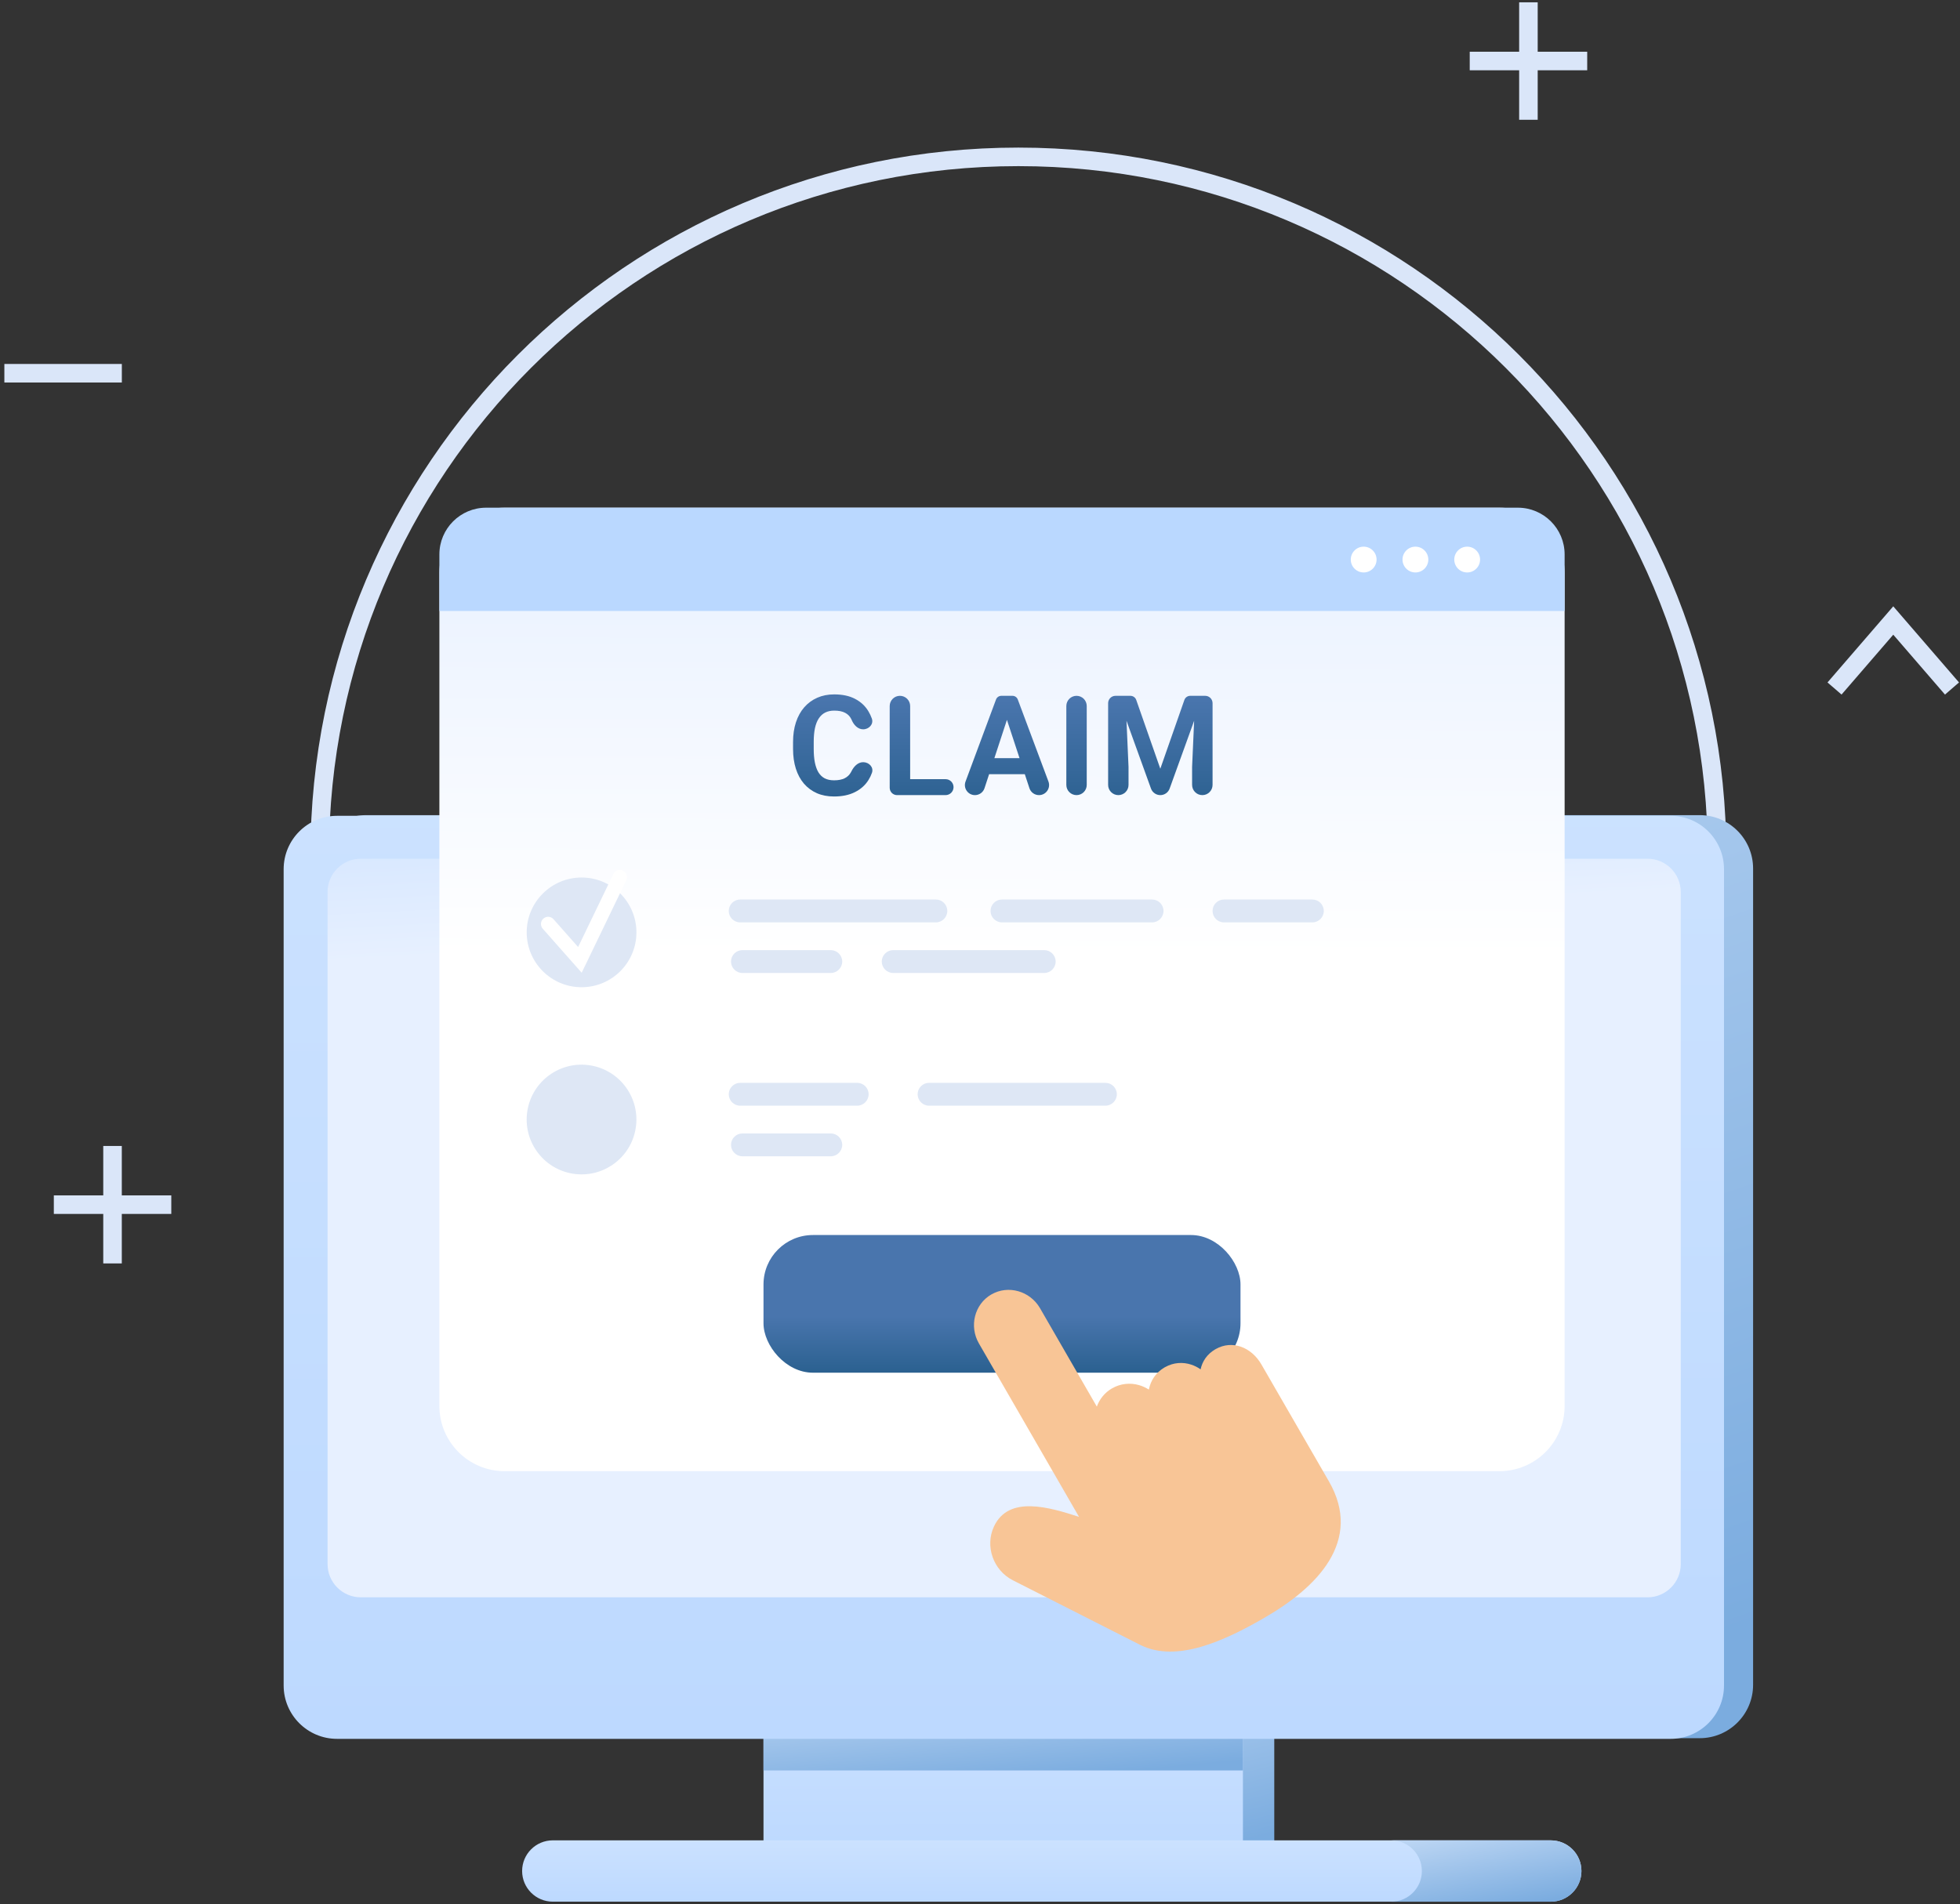 <svg width="317" height="308" viewBox="0 0 317 308" fill="none" xmlns="http://www.w3.org/2000/svg">
<rect x="0" y="0" width="317" height="308" fill="#333333" stroke="none"/>
<path d="M277.706 138.375C277.706 75.967 227.114 25.375 164.706 25.375C102.298 25.375 51.706 75.967 51.706 138.375" stroke="#DAE6F9" stroke-width="3"/>
<path d="M18.2 185.375V204.375" stroke="#DAE6F9" stroke-width="3"/>
<path d="M27.706 194.869L8.706 194.869" stroke="#DAE6F9" stroke-width="3"/>
<path d="M19.706 60.375L0.706 60.375" stroke="#DAE6F9" stroke-width="3"/>
<path d="M296.706 111.375L306.206 100.375L315.706 111.375" stroke="#DAE6F9" stroke-width="3"/>
<path d="M247.199 0.375V19.375" stroke="#DAE6F9" stroke-width="3"/>
<path d="M256.706 9.869L237.706 9.869" stroke="#DAE6F9" stroke-width="3"/>
<path d="M206.093 273.2H148.384V299.744H206.093V273.2Z" fill="url(#paint0_linear_172_473)"/>
<path d="M274.904 131.86H59.212C54.445 131.86 50.581 135.725 50.581 140.492V272.542C50.581 277.309 54.445 281.174 59.212 281.174H274.904C279.671 281.174 283.536 277.309 283.536 272.542V140.492C283.536 135.725 279.671 131.86 274.904 131.86Z" fill="url(#paint1_linear_172_473)"/>
<path d="M201.025 273.2H123.484V299.744H201.025V273.2Z" fill="url(#paint2_linear_172_473)"/>
<path d="M201.025 273.2H123.484V286.39H201.025V273.2Z" fill="url(#paint3_linear_172_473)"/>
<path d="M54.508 131.969H270.2C274.964 131.969 278.831 135.836 278.831 140.6V272.651C278.831 277.415 274.964 281.282 270.2 281.282H54.508C49.743 281.282 45.876 277.415 45.876 272.651V140.6C45.876 135.836 49.743 131.969 54.508 131.969Z" fill="url(#paint4_linear_172_473)"/>
<path d="M271.836 144.287C271.837 144.287 271.837 144.288 271.837 144.288V253.01C271.837 255.979 269.427 258.387 266.46 258.387H58.355C55.386 258.387 52.978 255.977 52.978 253.01V144.287C52.978 141.319 55.388 138.91 58.355 138.91H266.458C269.427 138.91 271.835 141.32 271.835 144.286C271.835 144.287 271.836 144.287 271.836 144.287Z" fill="url(#paint5_linear_172_473)"/>
<path d="M250.814 307.621H89.406C86.667 307.621 84.446 305.4 84.446 302.661C84.446 299.921 86.667 297.7 89.406 297.7H250.814C253.554 297.7 255.775 299.921 255.775 302.661C255.775 305.4 253.554 307.621 250.814 307.621Z" fill="url(#paint6_linear_172_473)"/>
<path d="M250.814 297.704H225.006C227.745 297.704 229.966 299.925 229.966 302.665C229.966 305.404 227.745 307.625 225.006 307.625H250.814C253.554 307.625 255.775 305.404 255.775 302.665C255.775 299.925 253.554 297.704 250.814 297.704Z" fill="url(#paint7_linear_172_473)"/>
<path d="M242.507 82.125H81.61C75.785 82.125 71.063 86.847 71.063 92.672V227.434C71.063 233.259 75.785 237.981 81.61 237.981H242.507C248.332 237.981 253.054 233.259 253.054 227.434V92.672C253.054 86.847 248.332 82.125 242.507 82.125Z" fill="url(#paint8_linear_172_473)"/>
<rect x="123.484" y="199.782" width="77.148" height="22.271" rx="8" fill="url(#paint9_linear_172_473)"/>
<path fill-rule="evenodd" clip-rule="evenodd" d="M184.224 224.062C184.78 224.222 185.315 224.466 185.809 224.787L185.829 224.693C186.124 223.286 186.957 222.031 188.298 221.229C188.343 221.199 188.388 221.171 188.441 221.148C189.806 220.388 191.306 220.3 192.668 220.748C193.197 220.923 193.707 221.176 194.178 221.508C194.458 220.208 195.221 219.062 196.505 218.297C196.547 218.265 196.596 218.239 196.648 218.216C197.987 217.469 199.4 217.398 200.69 217.846C202.028 218.31 203.214 219.333 204.019 220.727C204.019 220.75 212.408 235.262 214.932 239.629C217.697 244.421 217.252 248.726 214.952 252.505C212.749 256.128 208.809 259.214 204.412 261.75C201.134 263.642 197.628 265.418 194.253 266.39C190.764 267.394 187.391 267.546 184.494 266.124L184.425 266.092L163.807 255.628C162.225 254.822 161.091 253.441 160.538 251.869C159.986 250.293 160.016 248.516 160.763 246.921C163.15 241.836 169.697 243.818 174.515 245.371L158.327 217.324C157.522 215.931 157.343 214.348 157.7 212.918C158.062 211.476 158.967 210.183 160.332 209.396H160.339C161.703 208.607 163.275 208.467 164.702 208.876C166.099 209.276 167.366 210.202 168.172 211.559L168.207 211.618L177.394 227.534C177.833 226.326 178.671 225.266 179.854 224.584H179.861C181.226 223.794 182.798 223.651 184.224 224.061V224.062Z" fill="#F8C596"/>
<path d="M253.054 89.694C253.054 85.514 249.665 82.125 245.485 82.125H78.632C74.452 82.125 71.063 85.514 71.063 89.694V98.835H253.054V89.694Z" fill="#BAD8FF"/>
<path d="M226.835 90.516C226.835 89.365 227.77 88.43 228.922 88.43C230.073 88.43 231.008 89.365 231.008 90.516C231.008 91.668 230.073 92.603 228.922 92.603C227.77 92.603 226.835 91.668 226.835 90.516Z" fill="white"/>
<path d="M218.466 90.516C218.466 89.365 219.401 88.43 220.553 88.43C221.704 88.43 222.639 89.365 222.639 90.516C222.639 91.668 221.704 92.603 220.553 92.603C219.401 92.603 218.466 91.668 218.466 90.516Z" fill="white"/>
<path d="M239.378 90.516C239.378 89.365 238.443 88.43 237.291 88.43C236.14 88.43 235.205 89.365 235.205 90.516C235.205 91.668 236.14 92.603 237.291 92.603C238.443 92.603 239.378 91.668 239.378 90.516Z" fill="white"/>
<path d="M180.735 112.558H182.827C183.252 112.558 183.631 112.827 183.771 113.228L187.663 124.352L191.555 113.228C191.695 112.827 192.074 112.558 192.499 112.558H194.591L189.171 127.563C188.941 128.198 188.338 128.621 187.663 128.621C186.988 128.621 186.385 128.198 186.155 127.563L180.735 112.558ZM179.223 113.748C179.223 113.091 179.756 112.558 180.413 112.558H182.014L182.522 124.054V126.972C182.522 127.883 181.783 128.621 180.873 128.621C179.962 128.621 179.223 127.883 179.223 126.972V113.748ZM193.312 112.558H194.924C195.581 112.558 196.114 113.091 196.114 113.748V126.966C196.114 127.88 195.373 128.621 194.459 128.621C193.545 128.621 192.804 127.88 192.804 126.966V124.054L193.312 112.558Z" fill="url(#paint10_linear_172_473)"/>
<path d="M174.112 112.558C175.023 112.558 175.762 113.297 175.762 114.207V126.972C175.762 127.883 175.023 128.621 174.112 128.621C173.202 128.621 172.463 127.883 172.463 126.972V114.207C172.463 113.297 173.202 112.558 174.112 112.558Z" fill="url(#paint11_linear_172_473)"/>
<path d="M163.231 115.305L159.23 127.501C159.011 128.169 158.387 128.621 157.684 128.621C156.55 128.621 155.764 127.49 156.159 126.427L161.09 113.156C161.223 112.797 161.566 112.558 161.95 112.558H163.551L163.231 115.305ZM168.041 128.621C167.337 128.621 166.712 128.169 166.492 127.5L162.481 115.305L162.128 112.558H163.754C164.136 112.558 164.479 112.796 164.612 113.154L169.569 126.42C169.967 127.485 169.179 128.621 168.041 128.621ZM166.663 122.642V125.234H158.179V122.642H166.663Z" fill="url(#paint12_linear_172_473)"/>
<path d="M152.93 126.04C153.643 126.04 154.221 126.617 154.221 127.33C154.221 128.043 153.643 128.621 152.93 128.621H146.134V126.04H152.93ZM145.549 112.558C146.463 112.558 147.204 113.299 147.204 114.213V128.621H145.085C144.427 128.621 143.895 128.088 143.895 127.431V114.213C143.895 113.299 144.636 112.558 145.549 112.558Z" fill="url(#paint13_linear_172_473)"/>
<path d="M137.7 124.783C138.082 124.003 138.735 123.293 139.604 123.293C140.556 123.293 141.338 124.112 141.025 125.011C140.882 125.421 140.696 125.808 140.466 126.172C139.944 127.011 139.212 127.665 138.27 128.136C137.336 128.607 136.211 128.842 134.895 128.842C133.865 128.842 132.942 128.666 132.125 128.312C131.309 127.952 130.61 127.437 130.029 126.768C129.456 126.099 129.018 125.29 128.716 124.341C128.415 123.392 128.264 122.329 128.264 121.153V120.038C128.264 118.861 128.419 117.799 128.728 116.85C129.044 115.894 129.492 115.081 130.073 114.412C130.662 113.742 131.364 113.228 132.181 112.867C132.997 112.507 133.909 112.327 134.917 112.327C136.255 112.327 137.384 112.569 138.304 113.055C139.23 113.54 139.947 114.21 140.455 115.063C140.678 115.433 140.863 115.825 141.009 116.239C141.326 117.14 140.556 117.975 139.602 117.975C138.743 117.975 138.092 117.276 137.756 116.486C137.734 116.433 137.71 116.382 137.686 116.331C137.465 115.875 137.13 115.533 136.682 115.305C136.241 115.07 135.652 114.952 134.917 114.952C134.365 114.952 133.883 115.055 133.471 115.261C133.06 115.467 132.714 115.78 132.434 116.199C132.155 116.618 131.945 117.148 131.806 117.788C131.673 118.42 131.607 119.163 131.607 120.016V121.153C131.607 121.984 131.669 122.715 131.794 123.348C131.92 123.973 132.111 124.503 132.368 124.937C132.633 125.363 132.971 125.687 133.383 125.907C133.802 126.121 134.306 126.227 134.895 126.227C135.586 126.227 136.156 126.117 136.605 125.896C137.053 125.676 137.395 125.348 137.631 124.915C137.655 124.872 137.678 124.828 137.7 124.783Z" fill="url(#paint14_linear_172_473)"/>
<path d="M102.81 182.541C103.607 177.706 100.333 173.14 95.498 172.343C90.662 171.546 86.096 174.82 85.299 179.655C84.502 184.49 87.776 189.056 92.611 189.853C97.447 190.65 102.013 187.377 102.81 182.541Z" fill="#DEE7F5"/>
<path d="M138.64 178.859H119.711C118.694 178.859 117.865 178.027 117.865 177.01C117.865 175.994 118.696 175.164 119.711 175.164H138.64C139.657 175.164 140.487 175.995 140.487 177.01C140.487 178.027 139.655 178.859 138.64 178.859Z" fill="#DEE7F5"/>
<path d="M178.785 178.859H150.259C149.242 178.859 148.413 178.027 148.413 177.01C148.413 175.994 149.244 175.164 150.259 175.164H178.785C179.802 175.164 180.632 175.995 180.632 177.01C180.632 178.027 179.8 178.859 178.785 178.859Z" fill="#DEE7F5"/>
<path d="M134.369 187.044H120.075C119.058 187.044 118.229 186.213 118.229 185.196C118.229 184.179 119.06 183.35 120.075 183.35H134.369C135.386 183.35 136.216 184.181 136.216 185.196C136.216 186.213 135.384 187.044 134.369 187.044Z" fill="#DEE7F5"/>
<path d="M151.365 145.511H119.711C118.692 145.511 117.865 146.337 117.865 147.357V147.359C117.865 148.379 118.692 149.205 119.711 149.205H151.365C152.384 149.205 153.211 148.379 153.211 147.359V147.357C153.211 146.337 152.384 145.511 151.365 145.511Z" fill="#DEE7F5"/>
<path d="M186.332 145.511H162.052C161.032 145.511 160.205 146.337 160.205 147.357V147.359C160.205 148.379 161.032 149.205 162.052 149.205H186.332C187.352 149.205 188.179 148.379 188.179 147.359V147.357C188.179 146.337 187.352 145.511 186.332 145.511Z" fill="#DEE7F5"/>
<path d="M212.256 145.511H197.96C196.94 145.511 196.114 146.337 196.114 147.357V147.359C196.114 148.379 196.94 149.205 197.96 149.205H212.256C213.275 149.205 214.102 148.379 214.102 147.359V147.357C214.102 146.337 213.275 145.511 212.256 145.511Z" fill="#DEE7F5"/>
<path d="M134.369 157.392H120.075C119.058 157.392 118.227 156.56 118.227 155.543C118.227 154.527 119.058 153.695 120.075 153.695H134.369C135.386 153.695 136.216 154.527 136.216 155.543C136.216 156.56 135.384 157.392 134.369 157.392Z" fill="#DEE7F5"/>
<path d="M168.889 157.392H144.458C143.441 157.392 142.611 156.56 142.611 155.543C142.611 154.527 143.443 153.695 144.458 153.695H168.889C169.906 153.695 170.736 154.527 170.736 155.543C170.736 156.56 169.905 157.392 168.889 157.392Z" fill="#DEE7F5"/>
<path d="M94.059 159.696C98.96 159.696 102.932 155.723 102.932 150.823C102.932 145.922 98.96 141.949 94.059 141.949C89.159 141.949 85.186 145.922 85.186 150.823C85.186 155.723 89.159 159.696 94.059 159.696Z" fill="#DEE7F5"/>
<path d="M100.751 140.839C100.173 140.561 99.48 140.803 99.2 141.381L93.502 153.196L89.522 148.696C89.097 148.215 88.364 148.17 87.883 148.596C87.403 149.021 87.358 149.754 87.783 150.234L94.079 157.354L101.293 142.391C101.572 141.812 101.33 141.119 100.751 140.839Z" fill="white"/>
<defs>
<linearGradient id="paint0_linear_172_473" x1="122.645" y1="260.33" x2="136.137" y2="314.083" gradientUnits="userSpaceOnUse">
<stop stop-color="#E0EDFF"/>
<stop offset="1" stop-color="#7BACDF"/>
</linearGradient>
<linearGradient id="paint1_linear_172_473" x1="-53.317" y1="59.466" x2="46.849" y2="345.85" gradientUnits="userSpaceOnUse">
<stop stop-color="#E0EDFF"/>
<stop offset="1" stop-color="#7BACDF"/>
</linearGradient>
<linearGradient id="paint2_linear_172_473" x1="162.113" y1="265.823" x2="162.128" y2="299.744" gradientUnits="userSpaceOnUse">
<stop stop-color="#CFE4FF"/>
<stop offset="1" stop-color="#BDD9FF"/>
</linearGradient>
<linearGradient id="paint3_linear_172_473" x1="88.901" y1="266.805" x2="91.514" y2="294.956" gradientUnits="userSpaceOnUse">
<stop stop-color="#E0EDFF"/>
<stop offset="1" stop-color="#7BACDF"/>
</linearGradient>
<linearGradient id="paint4_linear_172_473" x1="161.928" y1="90.469" x2="162.082" y2="281.282" gradientUnits="userSpaceOnUse">
<stop stop-color="#CFE4FF"/>
<stop offset="1" stop-color="#BDD9FF"/>
</linearGradient>
<linearGradient id="paint5_linear_172_473" x1="52.978" y1="94.5" x2="56.214" y2="155.5" gradientUnits="userSpaceOnUse">
<stop stop-color="#B3D4FF"/>
<stop offset="1" stop-color="#E7F0FF"/>
</linearGradient>
<linearGradient id="paint6_linear_172_473" x1="169.797" y1="294.943" x2="169.798" y2="307.621" gradientUnits="userSpaceOnUse">
<stop stop-color="#CFE4FF"/>
<stop offset="1" stop-color="#BDD9FF"/>
</linearGradient>
<linearGradient id="paint7_linear_172_473" x1="211.283" y1="292.894" x2="214.927" y2="313.609" gradientUnits="userSpaceOnUse">
<stop stop-color="#E0EDFF"/>
<stop offset="1" stop-color="#7BACDF"/>
</linearGradient>
<linearGradient id="paint8_linear_172_473" x1="161.21" y1="81.374" x2="161.023" y2="154.5" gradientUnits="userSpaceOnUse">
<stop stop-color="#E7F0FF"/>
<stop offset="1" stop-color="white"/>
</linearGradient>
<linearGradient id="paint9_linear_172_473" x1="162.057" y1="212.933" x2="162.057" y2="229.815" gradientUnits="userSpaceOnUse">
<stop stop-color="#4975AD"/>
<stop offset="1" stop-color="#114F77"/>
</linearGradient>
<linearGradient id="paint10_linear_172_473" x1="188.028" y1="113.246" x2="188.028" y2="128.472" gradientUnits="userSpaceOnUse">
<stop stop-color="#4975AD"/>
<stop offset="1" stop-color="#2F6393"/>
</linearGradient>
<linearGradient id="paint11_linear_172_473" x1="174.183" y1="113.246" x2="174.183" y2="128.472" gradientUnits="userSpaceOnUse">
<stop stop-color="#4975AD"/>
<stop offset="1" stop-color="#2F6393"/>
</linearGradient>
<linearGradient id="paint12_linear_172_473" x1="163.187" y1="113.246" x2="163.187" y2="128.472" gradientUnits="userSpaceOnUse">
<stop stop-color="#4975AD"/>
<stop offset="1" stop-color="#2F6393"/>
</linearGradient>
<linearGradient id="paint13_linear_172_473" x1="149.277" y1="113.246" x2="149.277" y2="128.472" gradientUnits="userSpaceOnUse">
<stop stop-color="#4975AD"/>
<stop offset="1" stop-color="#2F6393"/>
</linearGradient>
<linearGradient id="paint14_linear_172_473" x1="135.102" y1="113.034" x2="135.102" y2="128.689" gradientUnits="userSpaceOnUse">
<stop stop-color="#4975AD"/>
<stop offset="1" stop-color="#2F6393"/>
</linearGradient>
</defs>
</svg>
